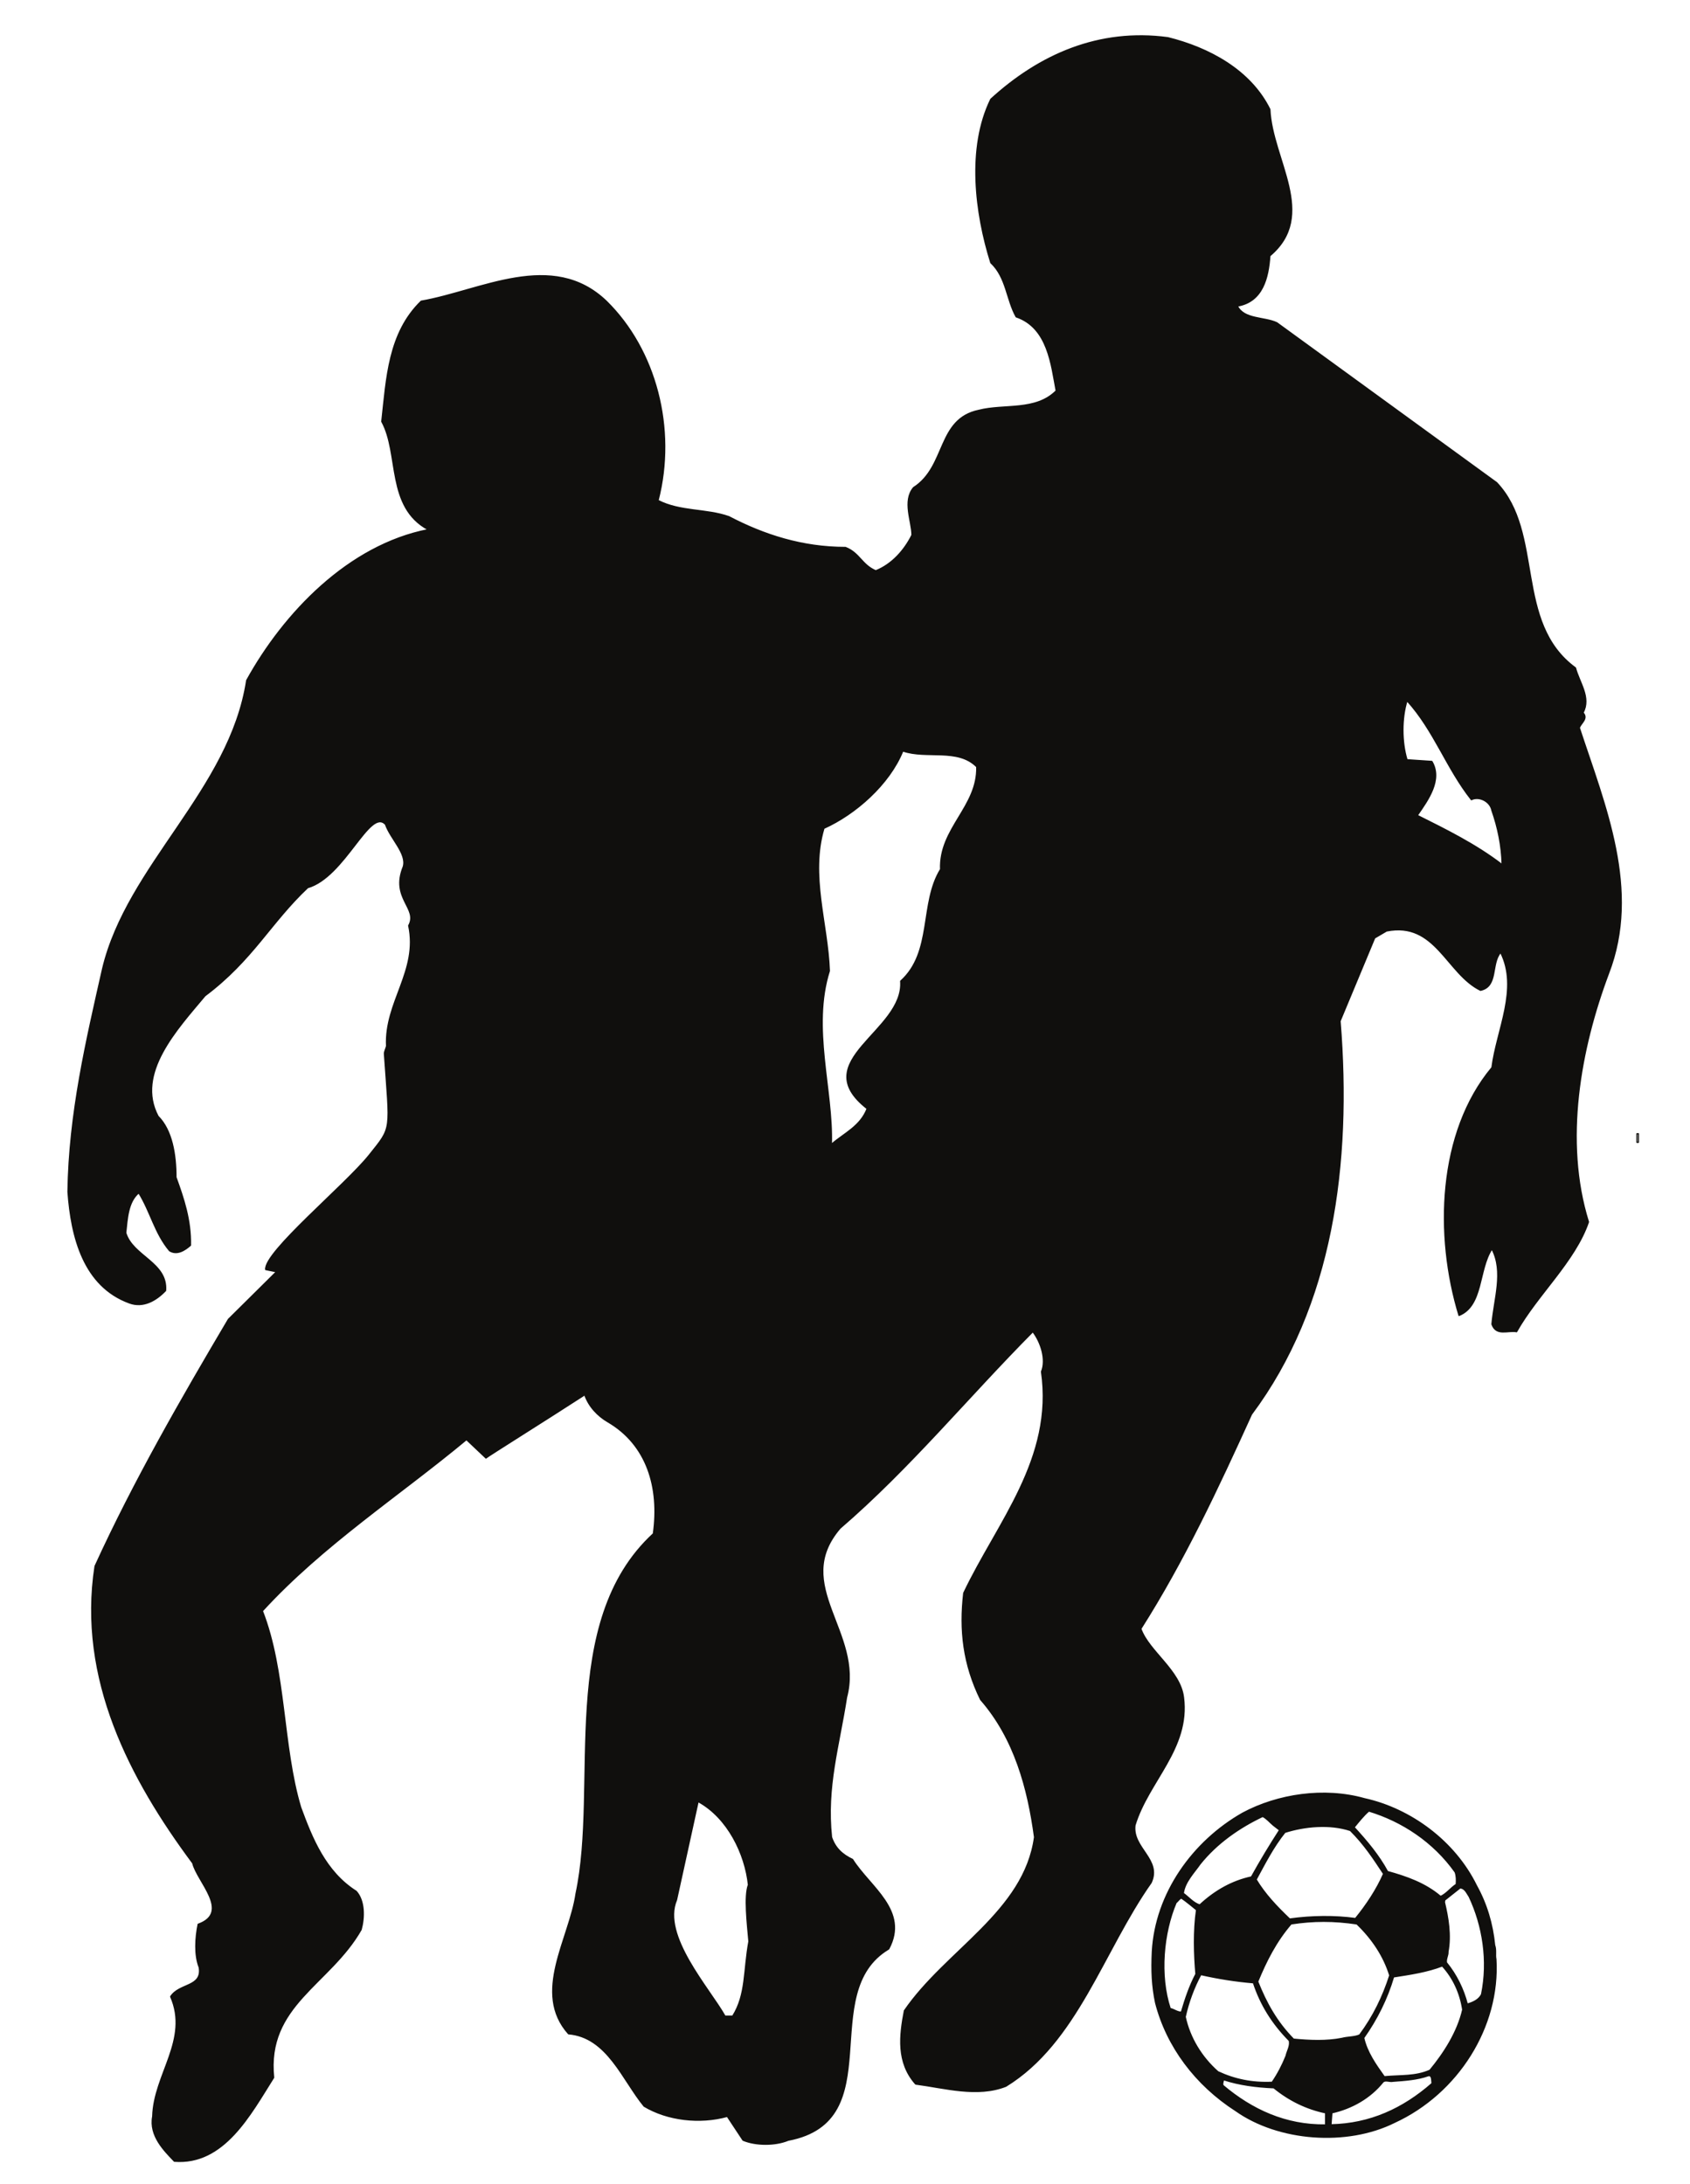<?xml version="1.0" encoding="UTF-8"?>
<svg xmlns="http://www.w3.org/2000/svg" xmlns:xlink="http://www.w3.org/1999/xlink" width="180.899pt" height="233.708pt" viewBox="0 0 180.899 233.708" version="1.1">
<g id="surface1">
<path style="fill:none;stroke-width:0.12;stroke-linecap:butt;stroke-linejoin:round;stroke:rgb(6.476%,5.928%,5.235%);stroke-opacity:1;stroke-miterlimit:10;" d="M -0.002 -0 C 0.233 -5.379 5.147 -11.332 -0.002 -15.672 C -0.166 -17.984 -0.744 -20.582 -3.474 -21.047 C -2.779 -22.484 -0.58 -22.203 0.745 -22.832 L 24.272 -39.941 C 29.37 -45.32 26.077 -54.914 32.709 -59.766 C 33.123 -61.336 34.397 -62.941 33.522 -64.563 C 34.1 -65.207 33.291 -65.672 33.123 -66.184 C 35.838 -74.457 39.709 -83.523 36.237 -92.492 C 33.241 -100.469 31.389 -110.395 34.1 -119.063 C 32.663 -123.281 28.608 -126.875 26.405 -130.813 C 25.498 -130.633 24.221 -131.324 23.76 -130.004 C 23.991 -127.27 25.034 -124.395 23.76 -121.961 C 22.303 -124.211 22.834 -128.031 20.237 -129.074 C 17.623 -120.52 17.967 -109.484 23.76 -102.535 C 24.272 -98.496 26.639 -94.098 24.69 -90.227 C 23.647 -91.449 24.456 -93.863 22.538 -94.277 C 18.897 -92.492 17.737 -86.883 12.491 -87.926 L 11.217 -88.672 L 7.51 -97.57 C 8.737 -112.824 6.702 -128.031 -1.97 -139.648 C -5.544 -147.508 -9.185 -155.316 -13.814 -162.598 C -12.939 -165.027 -9.595 -167.047 -9.248 -169.941 C -8.556 -175.422 -13.005 -178.895 -14.443 -183.629 C -14.744 -186.059 -11.564 -187.281 -12.709 -189.766 C -17.853 -197.047 -20.634 -206.875 -28.259 -211.555 C -31.322 -212.766 -34.845 -211.723 -37.923 -211.324 C -39.99 -209.008 -39.642 -206.113 -39.13 -203.465 C -34.681 -196.981 -26.291 -192.875 -25.201 -184.898 C -25.896 -179.707 -27.334 -174.328 -30.974 -170.176 C -32.826 -166.402 -33.24 -162.762 -32.779 -158.773 C -29.189 -151.215 -23.115 -144.395 -24.455 -135.082 C -23.927 -133.809 -24.505 -131.953 -25.38 -130.813 C -32.314 -137.797 -38.552 -145.422 -46.013 -151.844 C -51.259 -157.965 -43.466 -162.992 -45.318 -169.941 C -46.13 -175.188 -47.502 -179.523 -46.923 -184.898 C -46.529 -186.059 -45.783 -186.754 -44.673 -187.281 C -42.822 -190.231 -38.603 -192.762 -40.802 -196.863 C -48.662 -201.547 -40.572 -215.246 -51.556 -217.332 C -52.947 -217.91 -55.033 -217.91 -56.404 -217.332 L -58.091 -214.781 C -61.037 -215.594 -64.494 -215.195 -66.994 -213.691 C -69.294 -210.91 -70.916 -206.297 -75.084 -205.945 C -79.005 -201.547 -74.97 -195.77 -74.275 -190.926 C -71.791 -179.356 -76.291 -161.902 -66.002 -152.422 C -65.306 -147.457 -66.697 -142.891 -70.865 -140.457 C -71.959 -139.828 -72.935 -138.789 -73.345 -137.563 C -77.267 -140.109 -83.755 -144.164 -83.919 -144.332 L -86.005 -142.359 C -93.169 -148.316 -101.377 -153.629 -107.845 -160.691 C -105.314 -167.164 -105.712 -175.188 -103.744 -181.723 C -102.533 -185.016 -101.095 -188.606 -97.802 -190.691 C -96.877 -191.719 -96.923 -193.52 -97.275 -194.797 C -100.63 -200.688 -107.447 -202.887 -106.638 -210.629 C -109.119 -214.551 -111.951 -219.996 -117.275 -219.582 C -118.318 -218.488 -119.99 -216.867 -119.591 -214.781 C -119.478 -210.281 -115.654 -206.574 -117.673 -201.961 C -116.748 -200.504 -114.263 -200.969 -114.615 -198.832 C -115.142 -197.508 -115.025 -195.656 -114.728 -194.215 C -111.205 -192.941 -114.845 -189.648 -115.306 -187.68 C -122.009 -178.664 -127.619 -167.977 -125.763 -155.895 C -121.611 -146.813 -116.517 -137.977 -111.486 -129.473 L -106.357 -124.395 L -107.498 -124.16 C -107.728 -122.309 -98.943 -115.078 -96.412 -111.898 C -93.931 -108.789 -94.212 -109.484 -94.791 -101.047 C -94.791 -100.813 -94.611 -100.469 -94.56 -100.234 C -94.791 -95.555 -91.15 -92.195 -92.193 -87.348 C -91.15 -85.492 -94.162 -84.449 -92.771 -81.043 C -92.357 -79.652 -94.162 -78.031 -94.673 -76.523 C -96.345 -74.688 -99.009 -82.137 -102.998 -83.293 C -106.986 -87.051 -108.888 -91.035 -113.986 -94.859 C -116.978 -98.434 -121.431 -103.18 -119.013 -107.746 C -117.509 -109.254 -117.095 -111.852 -117.095 -114.281 C -116.283 -116.531 -115.49 -118.832 -115.541 -121.563 C -116.119 -122.074 -116.978 -122.656 -117.791 -122.145 C -119.361 -120.289 -119.826 -117.973 -121.084 -115.953 C -122.24 -116.93 -122.306 -118.719 -122.47 -120.223 C -121.728 -122.723 -117.97 -123.398 -118.205 -126.41 C -119.248 -127.504 -120.619 -128.266 -122.076 -127.734 C -126.99 -125.945 -128.314 -120.688 -128.662 -115.84 C -128.544 -107.449 -126.693 -99.656 -124.955 -91.965 C -122.306 -80.859 -111.322 -72.836 -109.533 -61.105 C -105.544 -53.875 -98.615 -46.645 -90.107 -44.973 C -94.611 -42.539 -93.169 -36.883 -95.072 -33.406 C -94.56 -28.789 -94.377 -23.941 -90.853 -20.52 C -84.498 -19.426 -76.822 -14.977 -71.033 -20.52 C -65.72 -25.73 -63.517 -34.168 -65.49 -41.848 C -63.123 -43.07 -60.341 -42.723 -57.912 -43.582 C -54.154 -45.551 -50.052 -46.875 -45.435 -46.875 C -43.927 -47.453 -43.697 -48.73 -42.193 -49.371 C -40.455 -48.68 -39.13 -47.176 -38.322 -45.551 C -38.322 -44.113 -39.361 -41.91 -38.154 -40.473 C -34.615 -38.203 -35.658 -33.125 -31.154 -32.199 C -28.443 -31.504 -25.084 -32.313 -22.884 -30.113 C -23.412 -27.352 -23.759 -23.363 -27.169 -22.203 C -28.209 -20.352 -28.209 -17.984 -29.88 -16.414 C -31.552 -11.105 -32.431 -4.106 -29.88 1.094 C -24.685 5.84 -18.318 8.672 -10.919 7.676 C -6.537 6.586 -2.084 4.219 -0.002 -0 Z M -63.517 -191.617 L -61.205 -181.094 C -58.025 -182.832 -56.173 -186.703 -55.826 -189.996 C -56.291 -191.203 -55.943 -194.148 -55.775 -196.055 C -56.353 -199.18 -56.056 -201.727 -57.513 -204.047 L -58.326 -204.047 C -59.994 -201.082 -65.142 -195.426 -63.517 -191.617 Z M 21.561 -73.879 C 22.37 -73.465 23.577 -74.043 23.76 -75.035 C 24.389 -76.824 24.803 -78.793 24.85 -80.813 C 22.073 -78.676 18.897 -77.106 15.784 -75.551 C 16.944 -73.879 18.498 -71.727 17.338 -69.773 L 14.674 -69.594 C 14.096 -67.688 14.096 -65.141 14.674 -63.289 C 17.573 -66.481 18.897 -70.52 21.561 -73.879 Z M -31.388 -70.356 C -31.271 -74.621 -35.423 -76.938 -35.259 -81.324 C -37.509 -84.965 -36.072 -90.176 -39.529 -93.285 C -39.13 -98.664 -49.705 -101.789 -43.119 -106.938 C -43.865 -108.84 -45.548 -109.535 -46.939 -110.742 C -46.759 -104.969 -49.076 -98.266 -47.154 -92.195 C -47.337 -87.113 -49.24 -81.969 -47.736 -76.938 C -44.392 -75.434 -40.752 -72.258 -39.294 -68.664 C -36.763 -69.543 -33.408 -68.316 -31.388 -70.356 Z M -31.388 -70.356 " transform="matrix(1,0,0,-1,135.935,11.707)"/>
<path style=" stroke:none;fill-rule:evenodd;fill:rgb(6.476%,5.928%,5.235%);fill-opacity:1;" d="M 135.934 11.707 C 136.168 17.086 141.082 23.039 135.934 27.379 C 135.77 29.691 135.191 32.289 132.461 32.754 C 133.156 34.191 135.355 33.91 136.68 34.539 L 160.207 51.648 C 165.305 57.027 162.012 66.621 168.645 71.473 C 169.059 73.043 170.332 74.648 169.457 76.27 C 170.035 76.914 169.227 77.379 169.059 77.891 C 171.773 86.164 175.645 95.23 172.172 104.199 C 169.176 112.176 167.324 122.102 170.035 130.77 C 168.598 134.988 164.543 138.582 162.34 142.52 C 161.434 142.34 160.156 143.031 159.695 141.711 C 159.926 138.977 160.969 136.102 159.695 133.668 C 158.238 135.918 158.77 139.738 156.172 140.781 C 153.559 132.227 153.902 121.191 159.695 114.242 C 160.207 110.203 162.574 105.805 160.625 101.934 C 159.582 103.156 160.391 105.57 158.473 105.984 C 154.832 104.199 153.672 98.59 148.426 99.633 L 147.152 100.379 L 143.445 109.277 C 144.672 124.531 142.637 139.738 133.965 151.355 C 130.391 159.215 126.75 167.023 122.121 174.305 C 122.996 176.734 126.34 178.754 126.688 181.648 C 127.379 187.129 122.93 190.602 121.492 195.336 C 121.191 197.766 124.371 198.988 123.227 201.473 C 118.082 208.754 115.301 218.582 107.676 223.262 C 104.613 224.473 101.09 223.43 98.012 223.031 C 95.945 220.715 96.293 217.82 96.805 215.172 C 101.254 208.688 109.645 204.582 110.734 196.605 C 110.039 191.414 108.602 186.035 104.961 181.883 C 103.109 178.109 102.695 174.469 103.156 170.48 C 106.746 162.922 112.82 156.102 111.48 146.789 C 112.008 145.516 111.43 143.66 110.555 142.52 C 103.621 149.504 97.383 157.129 89.922 163.551 C 84.676 169.672 92.469 174.699 90.617 181.648 C 89.805 186.895 88.434 191.23 89.012 196.605 C 89.406 197.766 90.152 198.461 91.262 198.988 C 93.113 201.938 97.332 204.469 95.133 208.57 C 87.273 213.254 95.363 226.953 84.379 229.039 C 82.988 229.617 80.902 229.617 79.531 229.039 L 77.844 226.488 C 74.898 227.301 71.441 226.902 68.941 225.398 C 66.641 222.617 65.02 218.004 60.852 217.652 C 56.93 213.254 60.965 207.477 61.66 202.633 C 64.145 191.062 59.645 173.609 69.934 164.129 C 70.629 159.164 69.238 154.598 65.07 152.164 C 63.977 151.535 63 150.496 62.59 149.27 C 58.668 151.816 52.18 155.871 52.016 156.039 L 49.93 154.066 C 42.766 160.023 34.559 165.336 28.09 172.398 C 30.621 178.871 30.223 186.895 32.191 193.43 C 33.402 196.723 34.84 200.312 38.133 202.398 C 39.059 203.426 39.012 205.227 38.66 206.504 C 35.305 212.395 28.488 214.594 29.297 222.336 C 26.816 226.258 23.984 231.703 18.66 231.289 C 17.617 230.195 15.945 228.574 16.344 226.488 C 16.457 221.988 20.281 218.281 18.262 213.668 C 19.188 212.211 21.672 212.676 21.32 210.539 C 20.793 209.215 20.91 207.363 21.207 205.922 C 24.73 204.648 21.09 201.355 20.629 199.387 C 13.926 190.371 8.316 179.684 10.172 167.602 C 14.324 158.52 19.418 149.684 24.449 141.18 L 29.578 136.102 L 28.438 135.867 C 28.207 134.016 36.992 126.785 39.523 123.605 C 42.004 120.496 41.723 121.191 41.145 112.754 C 41.145 112.52 41.324 112.176 41.375 111.941 C 41.145 107.262 44.785 103.902 43.742 99.055 C 44.785 97.199 41.773 96.156 43.164 92.75 C 43.578 91.359 41.773 89.738 41.262 88.23 C 39.59 86.395 36.926 93.844 32.938 95 C 28.949 98.758 27.047 102.742 21.949 106.566 C 18.957 110.141 14.504 114.887 16.922 119.453 C 18.426 120.961 18.84 123.559 18.84 125.988 C 19.652 128.238 20.445 130.539 20.395 133.27 C 19.816 133.781 18.957 134.363 18.145 133.852 C 16.574 131.996 16.109 129.68 14.852 127.66 C 13.695 128.637 13.629 130.426 13.465 131.93 C 14.207 134.43 17.965 135.105 17.73 138.117 C 16.688 139.211 15.316 139.973 13.859 139.441 C 8.945 137.652 7.621 132.395 7.273 127.547 C 7.391 119.156 9.242 111.363 10.98 103.672 C 13.629 92.566 24.613 84.543 26.402 72.812 C 30.391 65.582 37.32 58.352 45.828 56.68 C 41.324 54.246 42.766 48.59 40.863 45.113 C 41.375 40.496 41.559 35.648 45.082 32.227 C 51.438 31.133 59.113 26.684 64.902 32.227 C 70.215 37.438 72.418 45.875 70.445 53.555 C 72.812 54.777 75.594 54.43 78.023 55.289 C 81.781 57.258 85.883 58.582 90.5 58.582 C 92.008 59.16 92.238 60.438 93.742 61.078 C 95.48 60.387 96.805 58.883 97.613 57.258 C 97.613 55.82 96.574 53.617 97.781 52.18 C 101.32 49.91 100.277 44.832 104.781 43.906 C 107.492 43.211 110.852 44.02 113.051 41.82 C 112.523 39.059 112.176 35.07 108.766 33.91 C 107.727 32.059 107.727 29.691 106.055 28.121 C 104.383 22.812 103.504 15.812 106.055 10.613 C 111.25 5.867 117.617 3.035 125.016 4.031 C 129.398 5.121 133.852 7.488 135.934 11.707 M 72.418 203.324 L 74.73 192.801 C 77.91 194.539 79.762 198.41 80.109 201.703 C 79.645 202.91 79.992 205.855 80.16 207.762 C 79.582 210.887 79.879 213.434 78.422 215.754 L 77.609 215.754 C 75.941 212.789 70.793 207.133 72.418 203.324 M 157.496 85.586 C 158.305 85.172 159.512 85.75 159.695 86.742 C 160.324 88.531 160.738 90.5 160.785 92.52 C 158.008 90.383 154.832 88.812 151.719 87.258 C 152.879 85.586 154.434 83.434 153.273 81.48 L 150.609 81.301 C 150.031 79.395 150.031 76.848 150.609 74.996 C 153.508 78.188 154.832 82.227 157.496 85.586 M 104.547 82.062 C 104.664 86.328 100.512 88.645 100.676 93.031 C 98.426 96.672 99.863 101.883 96.406 104.992 C 96.805 110.371 86.23 113.496 92.816 118.645 C 92.07 120.547 90.387 121.242 88.996 122.449 C 89.176 116.676 86.859 109.973 88.781 103.902 C 88.598 98.82 86.695 93.676 88.199 88.645 C 91.543 87.141 95.184 83.965 96.641 80.371 C 99.172 81.25 102.527 80.023 104.547 82.062 "/>
<path style="fill:none;stroke-width:0.12;stroke-linecap:butt;stroke-linejoin:round;stroke:rgb(6.476%,5.928%,5.235%);stroke-opacity:1;stroke-miterlimit:10;" d="M 175.215 112.384 L 175.379 112.384 L 175.379 111.458 L 175.215 111.458 Z M 175.215 112.384 " transform="matrix(1,0,0,-1,0,233.708)"/>
<path style="fill:none;stroke-width:0.12;stroke-linecap:butt;stroke-linejoin:round;stroke:rgb(6.476%,5.928%,5.235%);stroke-opacity:1;stroke-miterlimit:10;" d="M -0.001 0.002 C 1.092 -1.971 1.721 -4.088 1.952 -6.389 C 2.135 -6.865 1.987 -7.443 2.084 -7.877 C 2.514 -15.104 -2.001 -22.236 -8.787 -25.35 C -13.88 -27.881 -21.177 -27.334 -25.763 -24.092 C -30.064 -21.326 -33.142 -17.225 -34.349 -12.541 C -34.728 -10.736 -34.794 -9.084 -34.697 -7.064 C -34.349 -0.857 -30.38 4.717 -25.017 7.76 C -21.279 9.764 -16.314 10.521 -11.978 9.299 C -7.033 8.205 -2.333 4.748 -0.001 0.002 Z M -2.283 1.439 C -2.134 1.025 -2.134 0.58 -2.169 0.135 C -2.798 -0.279 -3.177 -0.846 -3.837 -1.158 C -5.494 0.248 -7.478 0.943 -9.513 1.506 C -10.458 3.244 -11.697 4.717 -13.087 6.236 C -12.607 6.818 -12.095 7.479 -11.517 7.975 C -7.958 6.9 -4.583 4.686 -2.283 1.439 Z M -21.744 6.451 L -21.08 5.939 C -22.138 4.303 -23.146 2.631 -24.091 0.928 C -26.158 0.479 -27.978 -0.545 -29.619 -2.068 C -30.314 -1.854 -30.81 -1.225 -31.373 -0.826 C -31.22 0.396 -30.197 1.408 -29.583 2.303 C -27.783 4.553 -25.365 6.221 -22.884 7.396 C -22.455 7.182 -22.138 6.783 -21.744 6.451 Z M -13.501 5.893 C -11.998 4.4 -11.037 2.912 -9.943 1.26 C -10.689 -0.447 -11.783 -2.084 -12.955 -3.521 C -15.158 -3.225 -17.587 -3.24 -19.99 -3.572 C -21.392 -2.232 -22.634 -0.928 -23.58 0.646 C -22.634 2.385 -21.759 4.119 -20.501 5.693 C -18.384 6.369 -15.685 6.619 -13.501 5.893 Z M -0.779 -1.189 C 0.694 -4.303 1.276 -8.072 0.545 -11.631 C 0.264 -12.229 -0.396 -12.51 -0.978 -12.674 C -1.388 -11.104 -2.134 -9.549 -3.208 -8.24 C -3.275 -7.811 -3.013 -7.479 -3.044 -7.08 C -2.712 -5.295 -3.029 -3.439 -3.423 -1.787 L -3.392 -1.557 L -1.74 -0.248 C -1.208 -0.299 -1.025 -0.846 -0.779 -1.189 Z M -29.966 -2.6 C -30.294 -4.85 -30.212 -7.428 -30.033 -9.463 C -30.708 -10.736 -31.173 -12.127 -31.587 -13.533 C -32.001 -13.564 -32.365 -13.236 -32.779 -13.154 C -33.951 -9.611 -33.521 -5.064 -32.15 -1.838 C -31.935 -1.67 -31.818 -1.424 -31.587 -1.342 C -31.041 -1.701 -30.494 -2.186 -29.966 -2.6 Z M -12.806 -4.104 C -11.119 -5.725 -9.912 -7.576 -9.283 -9.611 C -10.009 -11.881 -11.037 -14.014 -12.509 -15.982 C -13.072 -16.229 -13.783 -16.182 -14.396 -16.346 C -16.033 -16.678 -17.884 -16.596 -19.576 -16.432 C -21.412 -14.561 -22.517 -12.525 -23.412 -10.275 C -22.517 -8.092 -21.458 -5.986 -19.837 -4.104 C -17.474 -3.736 -15.255 -3.736 -12.806 -4.104 Z M -3.658 -8.604 C -2.466 -9.908 -1.74 -11.529 -1.474 -13.283 C -2.037 -15.717 -3.494 -17.951 -4.982 -19.756 C -6.537 -20.451 -8.091 -20.283 -9.861 -20.451 C -10.787 -19.158 -11.716 -17.838 -12.064 -16.299 C -10.638 -14.279 -9.564 -12.111 -8.869 -9.775 C -7.064 -9.494 -5.294 -9.232 -3.658 -8.604 Z M -23.876 -10.404 C -23.115 -12.725 -21.857 -14.76 -20.037 -16.596 C -19.904 -17.158 -20.267 -17.686 -20.384 -18.232 C -20.783 -19.225 -21.263 -20.15 -21.873 -21.045 C -24.009 -21.146 -25.896 -20.748 -27.666 -19.92 C -29.435 -18.365 -30.693 -16.279 -31.173 -14.049 C -30.826 -12.49 -30.263 -10.936 -29.501 -9.529 C -27.666 -9.943 -25.814 -10.24 -23.876 -10.404 Z M -4.767 -21.076 L -4.767 -21.178 C -7.841 -23.873 -11.384 -25.514 -15.568 -25.596 L -15.47 -24.322 C -13.353 -23.842 -11.384 -22.748 -9.994 -21.014 C -9.728 -20.779 -9.298 -21.029 -8.935 -20.947 C -7.646 -20.85 -6.322 -20.764 -5.162 -20.35 C -4.767 -20.252 -4.798 -20.799 -4.767 -21.076 Z M -21.693 -21.643 C -20.037 -22.998 -18.185 -23.893 -16.15 -24.322 L -16.15 -25.611 C -20.419 -25.678 -24.041 -23.99 -27.119 -21.393 C -27.216 -21.193 -27.103 -20.994 -27.068 -20.779 C -25.396 -21.326 -23.58 -21.561 -21.693 -21.643 Z M -21.693 -21.643 " transform="matrix(1,0,0,-1,158.041,201.787)"/>
<path style=" stroke:none;fill-rule:evenodd;fill:rgb(6.476%,5.928%,5.235%);fill-opacity:1;" d="M 158.039 201.785 C 159.133 203.758 159.762 205.875 159.992 208.176 C 160.176 208.652 160.027 209.23 160.125 209.664 C 160.555 216.891 156.039 224.023 149.254 227.137 C 144.16 229.668 136.863 229.121 132.277 225.879 C 127.977 223.113 124.898 219.012 123.691 214.328 C 123.312 212.523 123.246 210.871 123.344 208.852 C 123.691 202.645 127.66 197.07 133.023 194.027 C 136.762 192.023 141.727 191.266 146.062 192.488 C 151.008 193.582 155.707 197.039 158.039 201.785 M 155.758 200.348 C 155.906 200.762 155.906 201.207 155.871 201.652 C 155.242 202.066 154.863 202.633 154.203 202.945 C 152.547 201.539 150.562 200.844 148.527 200.281 C 147.582 198.543 146.344 197.07 144.953 195.551 C 145.434 194.969 145.945 194.309 146.523 193.812 C 150.082 194.887 153.457 197.102 155.758 200.348 M 136.297 195.336 L 136.961 195.848 C 135.902 197.484 134.895 199.156 133.949 200.859 C 131.883 201.309 130.062 202.332 128.422 203.855 C 127.727 203.641 127.23 203.012 126.668 202.613 C 126.82 201.391 127.844 200.379 128.457 199.484 C 130.258 197.234 132.676 195.566 135.156 194.391 C 135.586 194.605 135.902 195.004 136.297 195.336 M 144.539 195.895 C 146.043 197.387 147.004 198.875 148.098 200.527 C 147.352 202.234 146.258 203.871 145.086 205.309 C 142.883 205.012 140.453 205.027 138.051 205.359 C 136.648 204.02 135.406 202.715 134.461 201.141 C 135.406 199.402 136.281 197.668 137.539 196.094 C 139.656 195.418 142.355 195.168 144.539 195.895 M 157.262 202.977 C 158.734 206.09 159.316 209.859 158.586 213.418 C 158.305 214.016 157.645 214.297 157.062 214.461 C 156.652 212.891 155.906 211.336 154.832 210.027 C 154.766 209.598 155.027 209.266 154.996 208.867 C 155.328 207.082 155.012 205.227 154.617 203.574 L 154.648 203.344 L 156.301 202.035 C 156.832 202.086 157.016 202.633 157.262 202.977 M 128.074 204.387 C 127.746 206.637 127.828 209.215 128.008 211.25 C 127.332 212.523 126.867 213.914 126.453 215.32 C 126.039 215.352 125.676 215.023 125.262 214.941 C 124.09 211.398 124.52 206.852 125.891 203.625 C 126.105 203.457 126.223 203.211 126.453 203.129 C 127 203.488 127.547 203.973 128.074 204.387 M 145.234 205.891 C 146.922 207.512 148.129 209.363 148.758 211.398 C 148.031 213.668 147.004 215.801 145.531 217.77 C 144.969 218.016 144.258 217.969 143.645 218.133 C 142.008 218.465 140.156 218.383 138.465 218.219 C 136.629 216.348 135.523 214.312 134.629 212.062 C 135.523 209.879 136.582 207.773 138.203 205.891 C 140.566 205.523 142.785 205.523 145.234 205.891 M 154.383 210.391 C 155.574 211.695 156.301 213.316 156.566 215.07 C 156.004 217.504 154.547 219.738 153.059 221.543 C 151.504 222.238 149.949 222.07 148.18 222.238 C 147.254 220.945 146.324 219.625 145.977 218.086 C 147.402 216.066 148.477 213.898 149.172 211.562 C 150.977 211.281 152.746 211.02 154.383 210.391 M 134.164 212.191 C 134.926 214.512 136.184 216.547 138.004 218.383 C 138.137 218.945 137.773 219.473 137.656 220.02 C 137.258 221.012 136.777 221.938 136.168 222.832 C 134.031 222.934 132.145 222.535 130.375 221.707 C 128.605 220.152 127.348 218.066 126.867 215.836 C 127.215 214.277 127.777 212.723 128.539 211.316 C 130.375 211.73 132.227 212.027 134.164 212.191 M 153.273 222.863 L 153.273 222.965 C 150.199 225.66 146.656 227.301 142.473 227.383 L 142.57 226.109 C 144.688 225.629 146.656 224.535 148.047 222.801 C 148.312 222.566 148.742 222.816 149.105 222.734 C 150.395 222.637 151.719 222.551 152.879 222.137 C 153.273 222.039 153.242 222.586 153.273 222.863 M 136.348 223.43 C 138.004 224.785 139.855 225.68 141.891 226.109 L 141.891 227.398 C 137.621 227.465 134 225.777 130.922 223.18 C 130.824 222.98 130.938 222.781 130.973 222.566 C 132.645 223.113 134.461 223.348 136.348 223.43 "/>
</g>
</svg>
